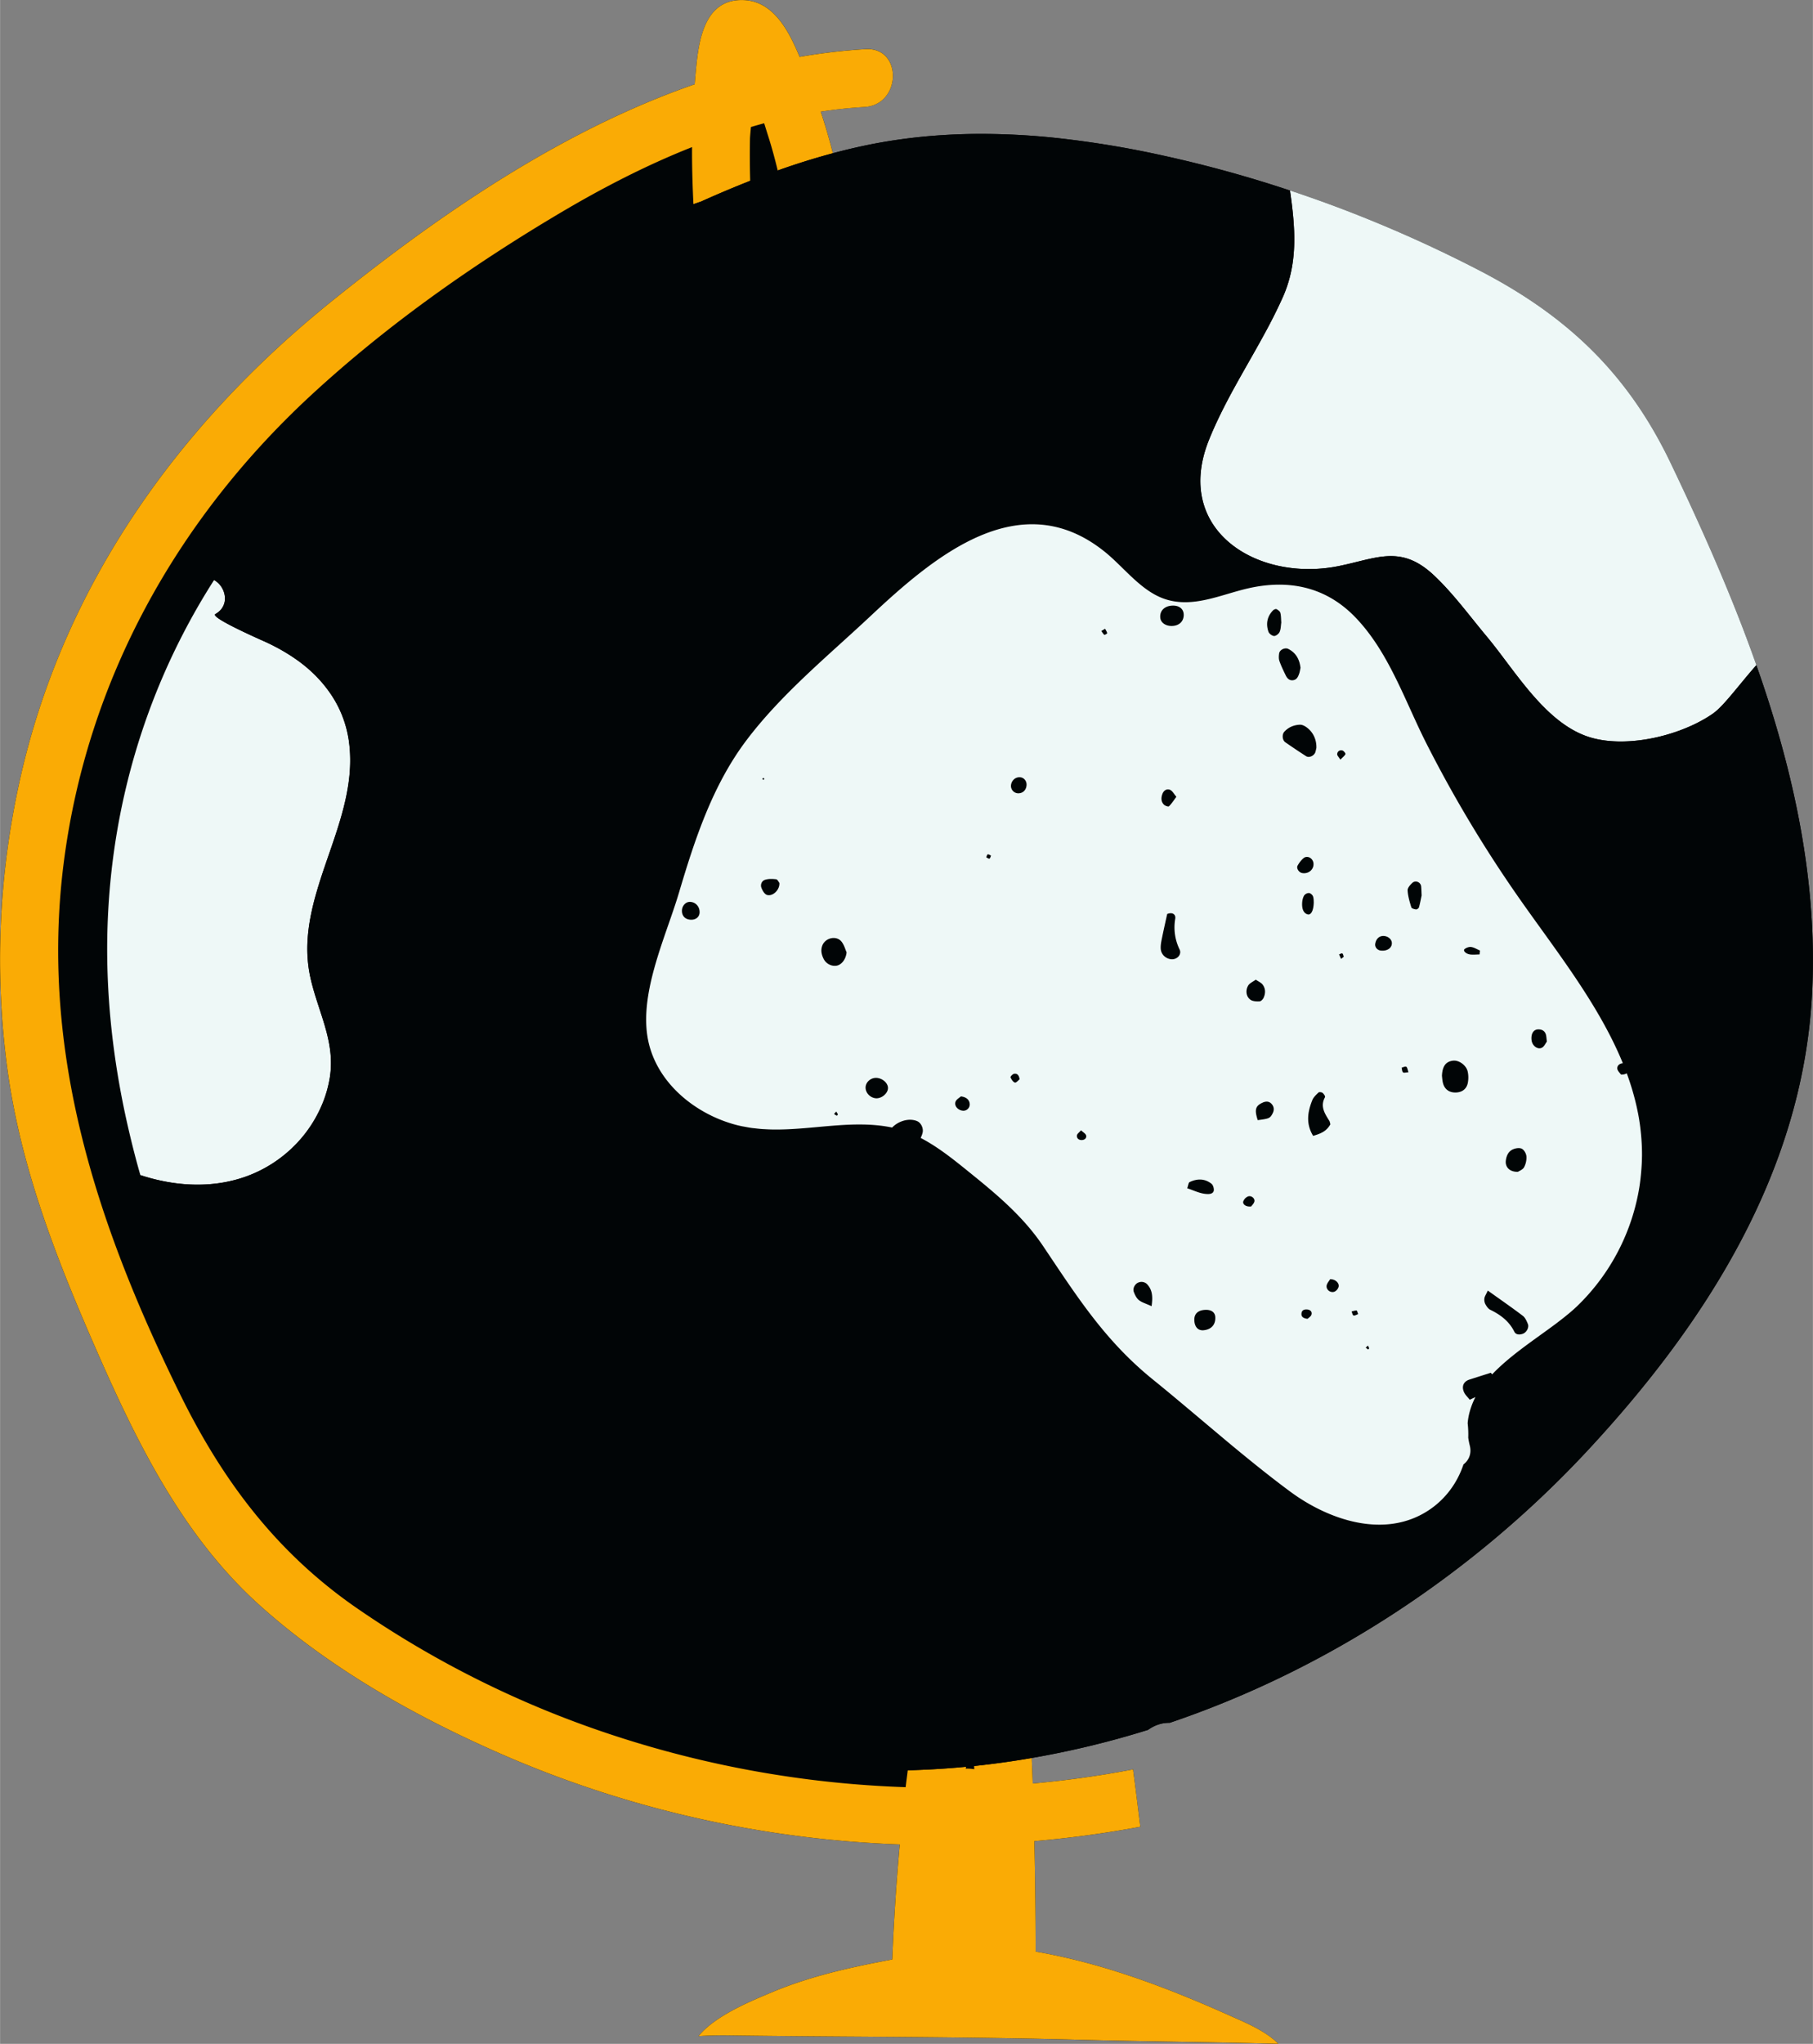 <svg
 xmlns="http://www.w3.org/2000/svg" 
  width="35.463" 
  height="39.957" 
  x="473.029" 
  y="363.531" 
  viewBox="29.002 19.998 141.996 160.003"
>
<rect x="29.002" y="19.998" width="141.996" height="160.003" fill="#808080" stroke="none"/>
<style>
.background5f8ffacb-2c2a-4e44-8adc-5d1701aff9b4 {
    fill: #010506;
    fill-opacity: 1;
}
.icon25f8ffacb-2c2a-4e44-8adc-5d1701aff9b4 {
    fill: #EEF8F7;
    fill-opacity: 1;
}
.icon25f8ffacb-2c2a-4e44-8adc-5d1701aff9b4 {
    fill: #EEF8F7;
    fill-opacity: 1;
}
.icon35f8ffacb-2c2a-4e44-8adc-5d1701aff9b4 {
    fill: #FAAB05;
    fill-opacity: 1;
}
.background5f8ffacb-2c2a-4e44-8adc-5d1701aff9b4 {
    fill: #010506;
    fill-opacity: 1;
}
.icon25f8ffacb-2c2a-4e44-8adc-5d1701aff9b4 {
    fill: #EEF8F7;
    fill-opacity: 1;
}
</style>
  <g transform="matrix(1 0 0 1 0 0)"><g><path d="M166.567 72.07a114.85 114.85 0 0 0-1.131-3.067c-1.682-4.367-3.611-8.634-5.592-12.77-3.347-6.988-8.092-11.493-14.939-15.042a103.119 103.119 0 0 0-11.659-5.156 99.013 99.013 0 0 0-3.208-1.122 97.393 97.393 0 0 0-9.969-2.742 77.051 77.051 0 0 0-8.055-1.342 55.534 55.534 0 0 0-6.964-.343 47.382 47.382 0 0 0-3.035.148 42.881 42.881 0 0 0-4.687.639 46.903 46.903 0 0 0-3.094.72 43.661 43.661 0 0 0-.952-3.259 38.387 38.387 0 0 1 3.44-.364c2.895-.17 2.989-4.699.071-4.528a46.007 46.007 0 0 0-5.162.607c-.857-2.064-2.051-4.335-4.348-4.446-2.905-.141-3.494 2.726-3.73 5.018a63.264 63.264 0 0 0-.142 1.572C72.953 30.212 63.347 36.83 54.916 43.63c-12.038 9.709-21.055 22.347-24.401 37.596a64.542 64.542 0 0 0-.953 22.38c1.05 7.869 3.937 15.158 7.114 22.38 3.147 7.152 6.719 14.332 12.618 19.645 5.51 4.962 12.203 8.728 18.972 11.685 9.888 4.32 20.501 6.685 31.207 7.073a178.162 178.162 0 0 0-.59 9.007c-3.223.599-6.439 1.306-9.468 2.582-1.481.624-4.379 1.784-5.708 3.419a33.695 33.695 0 0 1 2.211-.056c3.056.041 6.111.068 9.167.089 6.145.042 12.286.085 18.429.251 5.162.14 10.387.17 15.609.32-.977-1.003-2.56-1.653-3.626-2.133-4.946-2.224-10.053-4.17-15.384-5.09a415.407 415.407 0 0 0-.1-8.647 85.311 85.311 0 0 0 8.298-1.125c-.179-1.461-.355-2.922-.552-4.38-.005-.037-.003-.074-.008-.111a79.674 79.674 0 0 1-7.865 1.104c-.023-.666-.051-1.331-.077-1.997a71.505 71.505 0 0 0 9.113-2.202 2.945 2.945 0 0 1 1.004-.474c.221-.057.456-.08.695-.079 12.379-4.187 23.748-11.668 32.731-21.32 9.247-9.936 16.832-21.787 17.573-35.662.474-8.817-1.42-17.485-4.358-25.815z" data-color="1" class="background5f8ffacb-2c2a-4e44-8adc-5d1701aff9b4"></path><path d="M37.395 94.931c.049 4.477.632 9.013 1.675 13.495.278 1.193.578 2.382.921 3.565 1.432.47 2.918.738 4.39.749.981.007 1.955-.1 2.902-.339a10.232 10.232 0 0 0 4.671-2.605 10.096 10.096 0 0 0 2.413-3.681 9.252 9.252 0 0 0 .459-1.713c.327-1.96-.228-3.67-.801-5.424-.156-.478-.314-.96-.455-1.451a15.949 15.949 0 0 1-.256-.996 9.294 9.294 0 0 1-.114-.6 10.761 10.761 0 0 1-.106-2.364c.035-.585.113-1.165.221-1.742s.247-1.151.407-1.723c.212-.763.46-1.522.718-2.281.258-.759.527-1.518.78-2.278.316-.951.608-1.906.826-2.87.087-.386.162-.773.223-1.162.09-.583.147-1.171.158-1.764a11.1 11.1 0 0 0-.109-1.796 8.704 8.704 0 0 0-1.48-3.719 10.187 10.187 0 0 0-1.623-1.815c-.249-.22-.507-.428-.774-.625a15.124 15.124 0 0 0-2.571-1.507c-.076-.036-.394-.176-.82-.369a63.734 63.734 0 0 1-.704-.325 37.71 37.71 0 0 1-1.143-.557c-.857-.438-1.537-.85-1.33-.966.149-.084.273-.18.375-.286a1.336 1.336 0 0 0 .357-.719c.01-.065.015-.13.016-.195a1.693 1.693 0 0 0-.855-1.465 52.35 52.35 0 0 0-2.532 4.409c-3.934 7.684-5.936 16.252-5.839 25.119z" data-color="2" class="icon25f8ffacb-2c2a-4e44-8adc-5d1701aff9b4"></path><path d="M130.36 38.068c.014.349.017.698.008 1.046-.009.348-.031.696-.069 1.044a10.256 10.256 0 0 1-.829 3.119 40.712 40.712 0 0 1-1.402 2.804c-.25.46-.505.918-.763 1.375-.515.914-1.04 1.824-1.546 2.742a47.103 47.103 0 0 0-1.437 2.79c-.221.473-.431.951-.626 1.435-.089.22-.168.438-.239.653-.424 1.288-.526 2.471-.37 3.531.052.353.133.693.24 1.019.695 2.117 2.501 3.635 4.771 4.386.349.116.71.213 1.079.292.922.197 1.898.276 2.892.229a11.811 11.811 0 0 0 1.798-.224c1.686-.342 3.016-.838 4.32-.771.435.023.866.108 1.307.282.588.233 1.192.624 1.842 1.238 1.51 1.426 2.781 3.175 4.111 4.764.277.332.557.687.842 1.057.284.37.572.755.867 1.146 1.767 2.344 3.756 4.894 6.379 5.693.733.223 1.547.326 2.396.327 1.909.004 3.987-.504 5.685-1.3a11.36 11.36 0 0 0 1.07-.571 9.06 9.06 0 0 0 .481-.313 4.99 4.99 0 0 0 .702-.63c.763-.797 1.698-2.033 2.7-3.163-.362-1.027-.74-2.05-1.131-3.067-1.682-4.367-3.611-8.634-5.592-12.77-3.348-6.988-8.092-11.493-14.939-15.042a103.119 103.119 0 0 0-11.659-5.156 99.013 99.013 0 0 0-3.208-1.122c.05.352.098.704.142 1.055.083.704.151 1.403.178 2.102z" data-color="2" class="icon25f8ffacb-2c2a-4e44-8adc-5d1701aff9b4"></path><path d="M100.099 158.586c-.054.44-.115.88-.166 1.321a82.071 82.071 0 0 1-23.834-4.375 78.24 78.24 0 0 1-19.193-9.67c-6.224-4.31-10.444-9.905-13.768-16.644-6.493-13.165-11.032-26.759-9.161-41.592 1.809-14.334 8.876-26.999 19.44-36.74C59.302 45.46 65.941 40.78 72.82 36.699c3.332-1.976 6.793-3.767 10.384-5.185-.011 1.49.035 2.98.106 4.469.099-.033.197-.066.296-.101.098-.035.197-.07.296-.101a88.351 88.351 0 0 1 3.855-1.627 71.046 71.046 0 0 1-.016-3.297c.003-.156.034-.488.075-.918.345-.099.689-.2 1.036-.291.113.362.223.715.325 1.036.281.88.519 1.769.737 2.662a55.917 55.917 0 0 1 4.319-1.35 43.661 43.661 0 0 0-.952-3.259 38.387 38.387 0 0 1 3.44-.364c2.895-.17 2.989-4.699.071-4.528a45.776 45.776 0 0 0-5.162.607c-.857-2.064-2.051-4.335-4.348-4.446-2.905-.141-3.494 2.726-3.73 5.018a63.62 63.62 0 0 0-.142 1.571C72.953 30.212 63.347 36.83 54.916 43.63c-12.038 9.709-21.055 22.347-24.401 37.596a64.517 64.517 0 0 0-.952 22.38c1.05 7.869 3.937 15.158 7.114 22.38 3.147 7.152 6.719 14.332 12.618 19.645 5.51 4.962 12.203 8.728 18.972 11.685 9.888 4.32 20.501 6.685 31.207 7.073a178.162 178.162 0 0 0-.59 9.007c-3.223.599-6.439 1.306-9.468 2.582-1.481.624-4.379 1.784-5.708 3.418a33.695 33.695 0 0 1 2.211-.056c3.056.041 6.111.068 9.167.089 6.145.042 12.286.085 18.429.251 5.162.14 10.387.17 15.609.32-.977-1.003-2.56-1.653-3.626-2.132-4.946-2.224-10.053-4.17-15.384-5.09a415.407 415.407 0 0 0-.1-8.647 85.353 85.353 0 0 0 8.298-1.125c-.179-1.461-.355-2.922-.552-4.38-.005-.037-.003-.074-.008-.111a79.674 79.674 0 0 1-7.865 1.104c-.023-.666-.051-1.331-.077-1.997a68.552 68.552 0 0 1-4.513.627l.01.252a3.24 3.24 0 0 0-.668-.044l.019-.147a66.425 66.425 0 0 1-4.559.276z" data-color="3" class="icon35f8ffacb-2c2a-4e44-8adc-5d1701aff9b4"></path><path d="M166.567 72.07c-1.002 1.13-1.937 2.366-2.7 3.163-.254.266-.49.482-.702.63a9.732 9.732 0 0 1-.481.313c-.334.203-.692.394-1.07.571-1.698.796-3.776 1.303-5.685 1.3-.848-.002-1.663-.104-2.396-.327-2.623-.799-4.612-3.349-6.379-5.693-.295-.391-.583-.776-.867-1.146a31.04 31.04 0 0 0-.842-1.057c-1.329-1.589-2.601-3.338-4.111-4.764-.65-.614-1.254-1.005-1.842-1.238a4.05 4.05 0 0 0-1.307-.282c-1.304-.068-2.634.429-4.32.771-.6.122-1.202.196-1.798.224a11.322 11.322 0 0 1-2.892-.229 10.246 10.246 0 0 1-1.079-.292c-2.27-.751-4.077-2.269-4.771-4.386a6.228 6.228 0 0 1-.24-1.019c-.156-1.06-.054-2.243.37-3.531.071-.215.15-.432.239-.653.195-.484.405-.962.626-1.435.443-.946.931-1.872 1.437-2.79.506-.918 1.031-1.828 1.546-2.742.258-.457.513-.915.763-1.375.499-.921.976-1.851 1.402-2.804.464-1.037.716-2.077.829-3.119.038-.347.06-.695.069-1.044.009-.348.006-.697-.008-1.046a24.931 24.931 0 0 0-.182-2.1 48.459 48.459 0 0 0-.142-1.055 97.393 97.393 0 0 0-9.969-2.742 77.051 77.051 0 0 0-8.055-1.342 55.534 55.534 0 0 0-6.964-.343 47.382 47.382 0 0 0-3.035.148 42.914 42.914 0 0 0-4.687.639 46.903 46.903 0 0 0-3.094.72 55.917 55.917 0 0 0-4.319 1.35c-.723.257-1.442.527-2.157.808a88.351 88.351 0 0 0-3.855 1.627c-.099.031-.197.067-.296.101-.098.035-.197.069-.296.101-4.842 1.591-9.516 3.939-13.933 6.766 0 .025.009.048.002.074-.039.163-.183.3-.358.571-.077-.108-.149-.194-.214-.275-6.517 4.254-12.455 9.547-17.489 15.042a53.145 53.145 0 0 0-5.556 7.242c.517.282.864.878.855 1.465a1.318 1.318 0 0 1-.373.914 1.618 1.618 0 0 1-.375.286c-.208.117.473.528 1.33.966.367.188.767.38 1.143.557.251.118.491.228.704.325.426.194.744.334.82.369.898.422 1.771.915 2.571 1.507.267.197.525.405.774.625a10.187 10.187 0 0 1 1.623 1.815 8.684 8.684 0 0 1 1.48 3.719 11.1 11.1 0 0 1 .109 1.796c-.012.593-.068 1.18-.158 1.764-.06.389-.135.776-.223 1.162-.218.964-.51 1.919-.826 2.87-.253.761-.521 1.519-.78 2.278a42.577 42.577 0 0 0-.718 2.281 20.985 20.985 0 0 0-.407 1.723 14.203 14.203 0 0 0-.221 1.742c-.047.779-.02 1.567.106 2.364.032.199.07.399.114.6.075.337.162.668.256.996.142.491.299.972.455 1.451.573 1.754 1.128 3.464.801 5.424a9.331 9.331 0 0 1-.459 1.713 10.088 10.088 0 0 1-3.075 4.272 10.203 10.203 0 0 1-4.009 2.014c-.947.238-1.921.346-2.902.339-1.471-.011-2.958-.279-4.39-.749a71.443 71.443 0 0 0 5.191 12.946c.053-.369.352-.629.706-.603.31.023.533.3.506.631-.032.397-.324.654-.704.622a.525.525 0 0 1-.191-.059c5.434 10.238 13.35 19.194 22.988 25.099.051-.344.158-.687.297-1.028.091-.224.299-.408.479-.585.049-.048.203-.031.284.008.082.039.141.137.196.219.026.039.044.114.025.149-.394.719-.004 1.285.354 1.859.026.042.03.099.073.253-.019.034-.04.063-.061.094 3.511 1.984 7.233 3.572 11.136 4.671 6.24 1.757 12.566 2.481 18.83 2.32a66.85 66.85 0 0 0 4.56-.276c.213-.02.426-.039.639-.061a68.458 68.458 0 0 0 4.513-.627 71.505 71.505 0 0 0 9.113-2.202 2.945 2.945 0 0 1 1.004-.474c.221-.057.456-.08.695-.079 12.379-4.187 23.748-11.668 32.731-21.32 9.247-9.936 16.832-21.787 17.573-35.662.478-8.817-1.416-17.485-4.354-25.815zm-41.976-28.272c.08.089.253.202.305.355.095.28-.08.553-.325.568-.222.014-.389-.086-.437-.32-.057-.278.097-.531.457-.603zm-78.01 21.096c-.046-.078-.136-.162-.126-.231.009-.062.129-.107.2-.16.047.078.136.162.125.232-.009.061-.128.107-.199.159zM51.4 69.33c-.062.169-.197.371-.35.434-.223.093-.492.074-.642.092-.202-.016-.303-.02-.403-.032-.284-.034-.551-.267-.485-.465.059-.177.182-.429.322-.464.378-.094.781-.114 1.174-.115.234-.002.464.332.384.55zm1.089 43.854c-.097-.078-.162-.198-.239-.302l.298-.177c.06.118.135.228.163.348.006.029-.196.152-.222.131zm6.492-37.235-.1.071-.006-.124.106.053zm-2.111 35.903c-.056-.542.322-.928.936-.956.571-.026.927.283.899.781-.027.488-.388.803-.929.811-.49.009-.866-.256-.906-.636zm.168 13.781c.102-.27.345-.425.597-.315.19.083.309.329.496.544-.225.299-.38.547-.584.747-.047.046-.296-.037-.387-.127-.24-.239-.235-.55-.122-.849zm.669 12.945c-.422-.049-.775-.382-.802-.818-.016-.251.031-.511.081-.761.131-.654.281-1.303.423-1.958.379-.165.69.006.632.365a3.94 3.94 0 0 0 .34 2.408c.192.402-.209.818-.674.764zm3.499-75.549c-.078-.033-.146-.091-.217-.139.069-.052.137-.104.207-.155.043.073.091.144.124.222.003.008-.089.082-.114.072zm1.221-5.487c-.371-.054-.647-.403-.566-.753.063-.274.261-.423.546-.433a.611.611 0 0 1 .641.671.56.56 0 0 1-.621.515zm2.541 84.041c-.055.126-.206.286-.321.292-.238.012-.53.001-.712-.125-.337-.234-.412-.727-.177-1.115.114-.189.371-.293.592-.457.216.15.418.232.533.38.237.309.237.679.085 1.025zm.817-28.31c-.157-.007-.39-.18-.442-.332-.21-.615-.11-1.196.362-1.675.062-.063.207-.125.267-.095.122.062.273.172.303.29.062.241.052.5.073.763-.037.241-.031.511-.131.732-.067.149-.288.324-.432.317zm.394 1.367c.043-.296.46-.483.717-.353.604.305.88.819.956 1.48-.03.138-.049.291-.097.434-.082.244-.183.491-.479.534-.298.043-.471-.148-.585-.386-.176-.366-.356-.734-.49-1.116-.063-.18-.051-.399-.022-.593zm1.447 16.607c.122-.215.279-.43.469-.584.295-.241.737.007.774.409.045.484-.399.857-.9.757-.246-.051-.46-.377-.343-.582zm.791 3.822c-.296-.077-.462-.386-.435-.89.01-.199.055-.416.152-.585a.487.487 0 0 1 .38-.199c.115.007.276.144.317.259.067.187.052.402.059.474-.015.654-.22 1.007-.473.941zm.609-12.731c-.08.296-.487.502-.733.345a53.815 53.815 0 0 1-1.631-1.091c-.241-.167-.27-.61-.077-.823.328-.359.746-.529 1.219-.55.141-.006.303.06.427.138.571.355.892.997.865 1.685-.023.098-.044.198-.07.296zm42.772-71.362c.069-.288.343-.456.699-.43.339.025.573.289.53.6-.054.395-.344.634-.728.599-.376-.034-.597-.372-.501-.769zm-5.026 5.35c.311-.591 1.244-.754 1.742-.295.205.189.276.44.184.706a1.202 1.202 0 0 1-1.197.809c-.633-.032-1.017-.673-.729-1.22zM97.197 60.9l.195.17-.238.259c-.044-.079-.126-.16-.121-.235.005-.068.105-.129.164-.194zm-5.192-6.684c.163.021.313.146.555.276-.202.162-.295.294-.409.316-.219.042-.407-.078-.403-.31.002-.102.179-.292.257-.282zm-5.304-10.301c-.038.119-.134.22-.251.393l-.29-.384c.114-.067.223-.161.346-.187.054-.011.207.139.195.178zm-5.715 43.001c.516-.011.868.313.898.823.023.39-.249.678-.647.684-.546.009-.872-.288-.893-.815-.017-.395.251-.684.642-.692zm-10.26 35.613c.011-.225.196-.347.406-.294.104.026.265.237.241.285-.073.147-.224.256-.399.436-.126-.206-.253-.32-.248-.427zm.305 16.025-.159-.355c.087-.028.203-.104.255-.073.066.04.079.165.115.254l-.211.174zm.625-36.77c-.07-.152-.235-.357-.242-.567-.01-.309.358-.588.612-.546.244.041.61.423.596.623-.019.258-.505.545-.966.49zm2.463 36.114c-.263-.037-.454-.279-.414-.525.067-.413.34-.648.709-.611.336.034.595.281.593.566-.002.388-.394.639-.888.57zm2.423-75.339c-.002-.248.169-.398.388-.375.17.018.327.163.585.304-.202.23-.302.42-.459.502-.201.106-.512-.168-.514-.431zm-.657 84.875c-.083-.072-.08-.241-.114-.368.125-.03.288-.121.364-.073.089.056.102.233.176.431-.189.009-.358.068-.426.01zm1.248-12.922c-.021.075-.156.176-.227.168-.133-.016-.345-.076-.372-.164-.133-.432-.267-.877-.292-1.324-.011-.195.203-.443.377-.597.252-.223.651-.042.683.28.02.201.022.403.037.712-.052.244-.114.588-.206.925zm3.826 13.74c-.096.505-.48.767-.998.76-.509-.007-.86-.294-.965-.807-.04-.198-.053-.403-.064-.499.034-.836.368-1.126.864-1.186.467-.056 1.031.351 1.148.836.068.286.07.608.015.896zm.92-10.048c-.237.004-.476.029-.71.006-.353-.035-.613-.301-.465-.425.132-.11.354-.189.519-.164.237.036.457.179.685.276l-.029.307zm1.779-12.375c-.05-.271.136-.475.546-.492.068.07.248.178.303.33.086.239-.137.468-.42.485-.231.014-.387-.093-.429-.323zm1.702 29.04c-.105.188-.378.283-.48.352-.653.013-1.006-.378-.946-.878.045-.375.197-.709.534-.871.208-.1.525-.153.713-.062.182.088.35.38.367.595.024.285-.049.614-.188.864zm1.387-9.356c-.323.146-.706-.14-.784-.527a1.148 1.148 0 0 1 0-.456c.059-.273.231-.46.529-.46.278 0 .499.122.582.404.042.144.043.301.075.552-.107.137-.214.401-.402.487zm4.526-8.684c-.279.098-.518-.171-.555-.54-.028-.286.143-.52.387-.529.337-.013.552.193.577.683-.091.091-.221.32-.409.386zm.586 4.002c-.221.051-.387-.104-.393-.317-.003-.107.144-.218.294-.424.152.186.3.303.344.451.019.07-.141.265-.245.29zm.024-8.75a.683.683 0 0 1-.723-.619c-.044-.526.272-.934.741-.957.406-.02.762.352.748.78a.817.817 0 0 1-.766.796zm1.069 15.523c-.076-.119-.284-.299-.287-.482-.004-.269.24-.418.521-.417.245.001.456.26.43.504-.025.236-.269.419-.664.395zm2.231-19.337c-.011-.088-.028-.177-.028-.265 0-.011.088-.022.135-.033.012.088.028.176.027.265.001.011-.087.022-.134.033zm1.073-5.771c-.87.095-1.679-.542-1.747-1.375-.064-.791.46-1.563 1.106-1.629.848-.087 1.849.677 1.912 1.458.052.629-.646 1.477-1.271 1.546zm1.898-12.08c-.459-.008-.802-.36-.758-.778.04-.381.349-.63.749-.602.466.033.802.366.78.776-.018.325-.382.611-.771.604zm3.539 12.795c-.025-.236.213-.431.511-.42.354.014.598.264.511.587-.044.163-.215.291-.289.384-.418-.008-.702-.257-.733-.551zm.773 28.753c-.049.093-.222.122-.342.178-.039-.087-.131-.196-.106-.255.049-.114.165-.2.319-.372.069.215.171.37.129.449zm1.509-11.392c-.449-.011-.766-.337-.746-.765.016-.331.36-.579.764-.55.395.028.672.307.665.671a.653.653 0 0 1-.683.644zm.638-4.111c-.313.013-.632-.237-.673-.525-.054-.385.291-.766.755-.833.296-.043.628.227.65.528a.764.764 0 0 1-.732.83zm1.478-1.836c-.087-.113-.31-.281-.35-.485-.074-.378.323-.728.672-.644.293.07.41.294.407.577-.004.353-.255.582-.729.552zm3.305-7.745c.131-.045.26-.114.393-.124.053-.004.116.12.211.226-.131.063-.255.173-.362.159-.09-.012-.162-.169-.242-.261zm.593 13.864c-.138-.256-.289-.408-.282-.551.011-.212.199-.344.43-.313.222.03.385.189.318.4-.048.149-.242.251-.466.464zm.099-9.389c.021-.042.033-.11.064-.12.032-.011.083.033.126.053-.02.042-.032.111-.064.121-.032.01-.083-.034-.126-.054zm1.566 16.478c-.298.169-.663.218-1.067.337-.135-.168-.324-.298-.357-.461-.16-.784.575-1.427 1.307-1.161.315.114.543.352.488.688-.037.219-.188.493-.371.597zm-.711-12.467.083-.092c.039.018.094.027.112.058.017.028-.007.08-.013.121l-.182-.087zm2.366-2.828c-.133.13-.346.286-.497.262-.142-.023-.286-.248-.361-.415-.056-.126-.031-.307.005-.452.066-.259.207-.468.513-.483.27-.013.5.307.479.722-.031.089-.042.271-.139.366zm4.211 13.182-.211-.403c.118-.054.233-.134.355-.148.05-.006.181.166.163.201-.055.111-.164.195-.307.35zm2.967-10.569c-.252-.024-.372-.223-.32-.415.042-.155.222-.315.38-.384.168-.075.388.144.4.34.018.279-.185.485-.46.459zm1.553-2.447c-.414.005-.678-.148-.732-.426-.068-.345.238-.688.634-.714.401-.026.728.252.733.621.004.295-.264.515-.635.519zm12.24 14.809c-.194.064-.419.064-.465-.187-.013-.073.171-.243.281-.259.106-.015.233.111.353.176-.072.121-.103.248-.169.27zm23.144-34.695a16.641 16.641 0 0 1-4.911 9.447 13.005 13.005 0 0 1-.903.78 23.188 23.188 0 0 1-.811.629l-.274.202c-1.562 1.148-3.332 2.323-4.646 3.709-.532.56-.986 1.155-1.321 1.796a5.864 5.864 0 0 0-.5 1.369 4.816 4.816 0 0 0-.1.663c.044.378.059.756.045 1.133.029.198.066.398.118.603.168.657-.081 1.171-.492 1.489-.476 1.426-1.389 2.701-2.711 3.578-3.432 2.276-7.82.789-10.838-1.435a74.159 74.159 0 0 1-1.474-1.118l-.144-.113a96.64 96.64 0 0 1-1.344-1.067l-.002-.002c-.212.124-.438.202-.69.046-.276-.172-.41-.436-.435-.76a.643.643 0 0 1 .018-.187l-.002-.002c-.53-.437-1.059-.879-1.586-1.322l-.677-.569-1.236-1.04-1.057-.886-.564-.471c-.516-.429-1.033-.855-1.553-1.274-3.795-3.065-5.971-6.518-8.647-10.496-1.465-2.178-3.443-3.881-5.47-5.518-.304-.245-.613-.497-.926-.748l-.057-.045c-.979-.781-2.011-1.555-3.122-2.132-.634-.329-1.291-.601-1.983-.764-.084-.02-.168-.031-.251-.049-3.055-.635-6.185.194-9.306.153h-.052a14.853 14.853 0 0 1-.668-.028c-.047-.003-.095-.003-.142-.007a12.39 12.39 0 0 1-.605-.061c-.066-.008-.133-.012-.2-.021a11.962 11.962 0 0 1-.586-.101c-.071-.014-.142-.022-.214-.038-.265-.057-.53-.124-.795-.203-2.954-.89-5.712-3.143-6.478-6.233-.927-3.738 1.307-8.331 2.351-11.852 1.239-4.176 2.629-8.412 5.286-11.929 2.753-3.644 6.414-6.625 9.731-9.735 4.979-4.669 11.726-10.379 18.371-4.987 1.489 1.208 2.818 3.055 4.684 3.672 2.195.726 4.37-.353 6.502-.84 3.162-.722 6.064-.135 8.363 2.225 2.65 2.719 3.907 6.56 5.589 9.883a99.531 99.531 0 0 0 7.418 12.341c.34.483.688.969 1.038 1.457 2.557 3.557 5.301 7.246 6.946 11.266.383.937.706 1.893.954 2.868l.013.051c.084.337.16.676.226 1.018l.007.032c.066.346.121.694.166 1.045l.012.108c.037.304.065.611.085.919l.012.183c.019.34.029.682.026 1.028 0 .039-.003.079-.003.119a16.428 16.428 0 0 1-.062 1.176 17.9 17.9 0 0 1-.123 1.045zm5.475-8.983c-.376.012-.722-.275-.736-.609-.012-.291.242-.572.552-.612.351-.045.606.247.603.69-.002.295-.183.524-.419.531z" data-color="4" class="background5f8ffacb-2c2a-4e44-8adc-5d1701aff9b4"></path><path d="M157.606 110.601c.001-.039.003-.079.003-.119a15.94 15.94 0 0 0-.026-1.028l-.012-.183a17.422 17.422 0 0 0-.085-.919l-.012-.108c-.045-.351-.1-.7-.166-1.045l-.007-.032a18.467 18.467 0 0 0-.226-1.018l-.013-.051a20.826 20.826 0 0 0-.646-2.075.78.78 0 0 1-.456.094c-.076-.119-.284-.299-.287-.482-.004-.24.193-.378.435-.405-1.645-4.02-4.39-7.709-6.946-11.266-.351-.488-.698-.973-1.038-1.457a99.925 99.925 0 0 1-7.418-12.341c-1.682-3.323-2.939-7.164-5.589-9.883-2.299-2.359-5.201-2.947-8.363-2.225-2.132.487-4.307 1.566-6.502.84-1.866-.617-3.195-2.464-4.684-3.672-6.644-5.392-13.391.318-18.371 4.987-3.317 3.11-6.978 6.09-9.731 9.735-2.657 3.517-4.047 7.753-5.286 11.929-1.044 3.521-3.278 8.114-2.351 11.852.766 3.09 3.524 5.343 6.478 6.233.265.08.53.147.795.203.071.015.143.024.214.038.195.037.391.075.586.101.067.009.133.013.2.021.202.024.403.047.605.061l.142.007c.223.013.446.024.668.028h.052c3.121.041 6.251-.788 9.306-.153.491-.515 1.331-.769 1.959-.502.309.131.513.569.426.914-.036.145-.09.275-.151.4 1.111.577 2.143 1.35 3.122 2.132l.057.045c.314.251.623.502.926.748 2.027 1.637 4.005 3.34 5.47 5.518 2.676 3.979 4.851 7.432 8.647 10.496.519.419 1.036.845 1.553 1.274l.564.471 1.057.886 1.236 1.04.677.569a156.825 156.825 0 0 0 2.697 2.227 102.94 102.94 0 0 0 1.488 1.18c.488.379.979.753 1.474 1.118 3.018 2.224 7.406 3.711 10.838 1.435 1.322-.877 2.235-2.152 2.711-3.578.411-.318.66-.833.492-1.489a5.769 5.769 0 0 1-.118-.603 7.67 7.67 0 0 0-.045-1.133 4.793 4.793 0 0 1 .16-.905 5.864 5.864 0 0 1 .44-1.127l.007-.015c-.148.069-.289.134-.443.208-.155-.198-.35-.372-.449-.59-.209-.46-.032-.841.413-.985.529-.172 1.06-.338 1.684-.538.03.038.071.083.108.125l.001-.001c1.314-1.385 3.084-2.561 4.646-3.709l.274-.202c.119-.089.235-.178.35-.266.158-.121.311-.242.461-.363l.25-.203c.229-.191.45-.383.653-.577a16.638 16.638 0 0 0 4.911-9.447c.053-.35.091-.697.121-1.042l.021-.267c.024-.307.039-.61.043-.911zM83.064 91.996c-.407-.034-.655-.297-.654-.696.001-.394.299-.715.647-.698.427.021.74.364.737.808-.001.375-.309.621-.73.586zm14.526 12.383c.49-.011.972.395.959.808-.013.425-.525.838-.975.787-.423-.048-.77-.413-.779-.819-.009-.406.36-.766.795-.776zm-4.182-10.364c.24-.616 1.123-.806 1.517-.283.206.273.297.632.382.822-.059.568-.41.974-.777 1.041-.393.072-.833-.147-1.024-.537-.162-.33-.243-.672-.098-1.043zm1.216 13.222c.008.022-.075.108-.087.102-.076-.035-.143-.088-.213-.135l.17-.187c.045.072.1.141.13.22zm-5.858-26.331c.022-.01.064.024.098.039-.016.034-.025.086-.051.096-.024.01-.066-.025-.1-.041.017-.033.026-.083.053-.094zm-.128 8.598c-.098-.255.024-.548.276-.629.272-.088.589-.075.88-.043.102.011.185.207.248.284.045.536-.515 1.084-.974.941-.187-.059-.348-.339-.43-.553zm15.2 16.751c.064-.193.316-.325.423-.426.465.056.693.309.692.64a.497.497 0 0 1-.494.482c-.39-.009-.735-.351-.621-.696zm2.657-19.038c-.063.022-.165-.067-.249-.107.038-.08.064-.214.118-.227.074-.017.17.058.256.094-.039.084-.062.218-.125.24zm1.996 17.53c-.148-.044-.273-.249-.346-.412-.021-.046.161-.249.273-.272.216-.045.389.063.44.427-.095.072-.267.287-.367.257zm.207-22.648a.58.58 0 0 1-.514-.627c.043-.382.351-.653.713-.626.31.023.533.3.506.631-.033.397-.324.654-.705.622zm5.01 27.148c-.224-.003-.389-.143-.356-.373.017-.116.166-.212.318-.391.164.158.368.264.401.408.052.222-.141.359-.363.356zm1.79-39.55c-.097-.078-.162-.198-.239-.301l.297-.177c.06.118.135.228.163.348.007.027-.195.15-.221.13zm18.643 9.051c.104.026.265.237.241.285-.073.147-.224.256-.399.436-.126-.206-.253-.32-.248-.428.011-.225.196-.346.406-.293zm.11 16.146-.211.173-.158-.355c.087-.028.203-.104.255-.073.064.04.078.166.114.255zM129.905 70.8c.604.305.88.819.956 1.48-.03.138-.049.291-.097.434-.082.243-.183.491-.48.534-.298.043-.47-.149-.585-.386-.176-.366-.356-.734-.49-1.116-.063-.179-.05-.398-.022-.592.044-.297.461-.484.718-.354zm-1.192-3.021c.062-.063.207-.125.267-.095.122.062.273.172.303.29.062.241.052.5.073.763-.038.241-.031.511-.131.732-.067.149-.288.323-.432.317-.157-.007-.39-.181-.442-.332-.21-.615-.11-1.196.362-1.675zm-1.947 29.369c.114-.189.371-.293.592-.457.216.15.418.232.533.381.239.309.238.678.086 1.025-.055.126-.206.286-.321.292-.238.012-.53.001-.712-.125-.338-.234-.412-.728-.178-1.116zm-7.57 25.104c-.451-.207-.762-.291-.993-.475-.186-.149-.31-.406-.397-.639-.11-.295.102-.656.388-.75a.62.62 0 0 1 .701.199c.357.423.41.921.301 1.665zm.683-53.887c-.057-.542.322-.928.935-.956.571-.026.927.283.899.781-.028.488-.388.803-.929.812-.489.007-.865-.257-.905-.637zm.168 13.781c.102-.27.345-.425.597-.315.19.083.309.329.496.544-.224.299-.38.547-.584.746-.047.046-.297-.037-.387-.127-.24-.238-.236-.549-.122-.848zm.669 12.944c-.422-.049-.775-.382-.802-.818-.016-.251.03-.511.081-.761.132-.653.28-1.303.423-1.958.379-.165.69.006.632.365a3.94 3.94 0 0 0 .34 2.408c.192.403-.209.819-.674.764zm1.46 17.448c.586-.28 1.184-.288 1.711.129.125.099.201.349.184.518-.024.227-.251.291-.47.288-.573-.007-1.058-.273-1.613-.452.084-.228.096-.439.188-.483zm1.111 11.597c-.437.048-.718-.244-.742-.771-.024-.514.288-.807.879-.825.461-.015.745.198.764.569.029.584-.303.962-.901 1.027zm3.711-9.691c-.398.049-.688-.163-.619-.398a.684.684 0 0 1 .376-.387c.254-.091.551.158.493.4-.04.165-.194.303-.25.385zm.91-8.133c.248-.109.506-.111.704.123.188.222.194.478.068.722-.202.392-.277.416-1.169.532-.265-.821-.186-1.119.397-1.377zm1.686-29.029c.328-.359.746-.529 1.219-.55.141-.006.303.06.427.138.571.355.892.997.865 1.685-.023.099-.044.199-.07.297-.08.296-.487.502-.733.345a52.004 52.004 0 0 1-1.631-1.091c-.241-.168-.271-.612-.077-.824zm1.041 10.478c.122-.215.279-.43.469-.584.295-.241.737.007.774.409.045.484-.399.857-.9.757-.246-.051-.46-.377-.343-.582zm.355 2.932c.01-.199.055-.416.153-.585a.485.485 0 0 1 .38-.199c.115.007.276.144.317.26.067.187.052.402.059.474-.015.653-.221 1.006-.474.94-.295-.077-.461-.387-.435-.89zm.732 32.216c-.044.152-.237.262-.308.333-.37-.044-.499-.183-.476-.421.025-.261.22-.328.446-.31.24.019.402.175.338.398zm.129-13.99c-.582-.952-.435-1.884-.059-2.808.091-.224.299-.408.479-.585.049-.048.203-.031.285.008.082.039.141.137.196.219.026.039.044.113.024.149-.394.719-.004 1.285.354 1.859.026.042.03.099.073.253-.31.556-.775.738-1.352.905zm1.669 12.2c-.3.108-.638-.131-.616-.446.014-.2.198-.388.276-.529.391-.015.711.272.67.567a.597.597 0 0 1-.33.408zm1.496 1.863c-.076-.023-.104-.204-.153-.315.131-.03.262-.079.391-.076.036.001.07.155.123.284-.125.042-.262.137-.361.107zm1.14 2.655c-.066-.039-.125-.09-.186-.139l.173-.159c.033.069.075.136.093.208.006.024-.072.095-.08.09zm.972-31.225c-.263-.037-.454-.279-.414-.525.067-.413.34-.649.71-.611.336.034.595.281.593.566-.003.388-.395.639-.889.57zm1.766 9.536c-.083-.072-.08-.241-.114-.368.125-.03.288-.121.364-.073.089.056.102.233.176.431-.189.009-.359.068-.426.01zm1.248-12.922c-.021.075-.156.176-.227.168-.133-.015-.345-.076-.372-.164-.133-.432-.267-.877-.292-1.324-.011-.194.203-.442.377-.597.252-.223.652-.042.683.28.02.201.022.403.037.712-.052.244-.114.588-.206.925zm9.359 9.558c.278 0 .499.122.582.404.042.144.043.301.075.552-.106.136-.214.401-.402.486-.323.146-.707-.14-.784-.527a1.148 1.148 0 0 1 0-.456c.059-.272.23-.459.529-.459zm-2.558 10.273c.045-.375.197-.709.534-.871.208-.1.525-.152.713-.062.183.088.35.38.367.595.023.285-.049.614-.188.864-.105.188-.379.283-.48.352-.653.013-1.006-.377-.946-.878zm-2.975-6.091c-.096.505-.48.767-.998.76-.51-.007-.86-.294-.965-.807-.04-.198-.052-.403-.064-.499.034-.836.368-1.126.864-1.186.467-.056 1.031.351 1.148.836.068.286.07.607.015.896zm.92-10.048c-.237.004-.476.029-.71.006-.353-.035-.613-.301-.465-.425.132-.11.354-.189.519-.164.237.036.457.179.685.276l-.029.307zm.83 27.812c-.166-.081-.293-.281-.387-.454a.78.78 0 0 1-.064-.447c.018-.138.112-.266.265-.597 1.011.722 1.892 1.331 2.744 1.977.187.142.298.407.394.637.108.259-.091.644-.372.758-.256.104-.565.097-.688-.151-.41-.831-1.09-1.33-1.892-1.723z" data-color="2" class="icon25f8ffacb-2c2a-4e44-8adc-5d1701aff9b4"></path></g></g>
</svg>